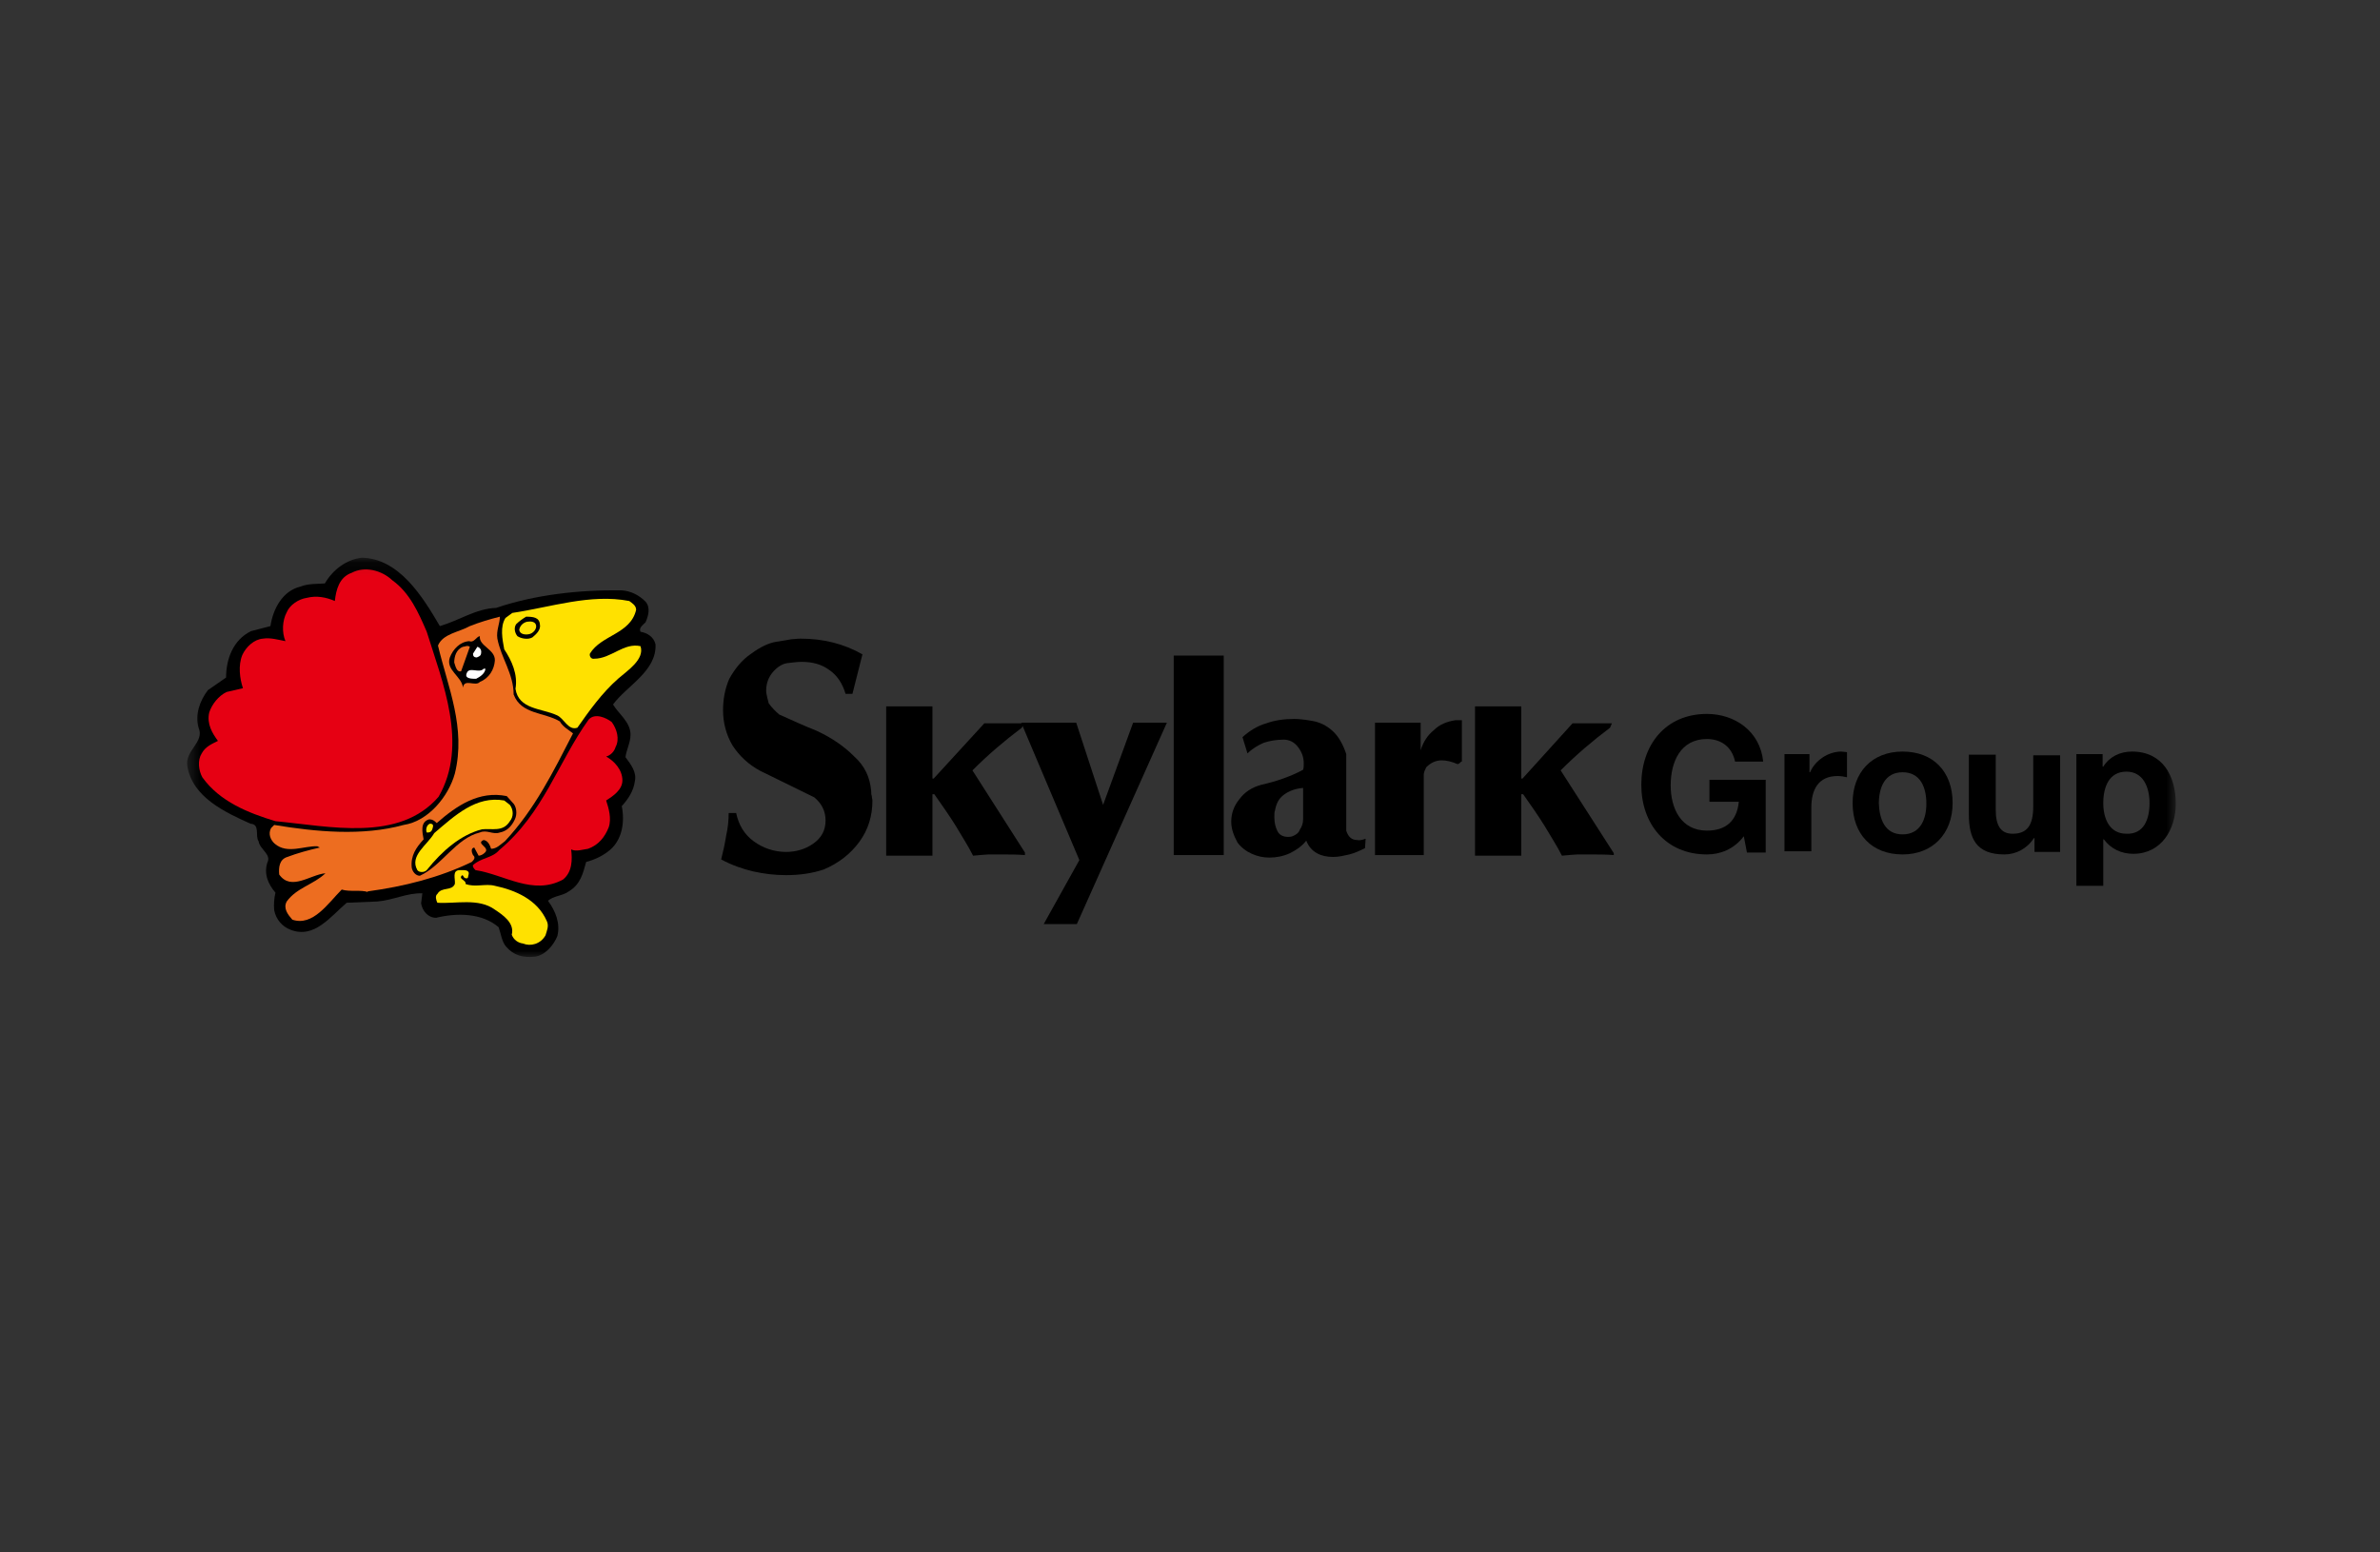<svg xmlns="http://www.w3.org/2000/svg" width="184" height="120" viewBox="0 0 184 120" fill="none"><rect x="0" y="0" width="184" height="120" fill="#333333" stroke="none"/><mask id="mask0_984_7083" style="mask-type:luminance" maskUnits="userSpaceOnUse" x="14" y="43" width="155" height="31"><path d="M168.26 43.111H14.482V74H168.26V43.111Z" fill="white"></path></mask><g mask="url(#mask0_984_7083)"><path d="M34.006 48.397C35.504 47.96 36.809 47.039 38.355 46.99C41.352 45.972 44.783 45.584 48.069 45.633C48.746 45.681 49.374 45.972 49.906 46.505C50.292 46.942 50.147 47.572 49.906 48.106C49.664 48.348 49.374 48.542 49.519 48.833C50.051 48.93 50.534 49.221 50.679 49.803C50.775 51.888 48.456 53.003 47.393 54.458C47.828 55.185 48.746 55.816 48.746 56.785C48.746 57.416 48.407 57.998 48.359 58.531C48.794 59.113 49.229 59.695 49.084 60.374C48.987 61.15 48.553 61.78 48.069 62.313C48.311 63.526 48.117 64.883 47.151 65.708C46.619 66.144 46.039 66.435 45.315 66.629C45.073 67.502 44.88 68.375 43.961 68.908C43.526 69.248 42.753 69.248 42.367 69.636C42.947 70.412 43.333 71.382 43.091 72.351C42.801 73.079 42.125 73.854 41.352 73.951C40.433 74.048 39.709 73.854 39.129 73.175C38.79 72.788 38.742 72.206 38.549 71.672C37.244 70.557 35.311 70.557 33.716 70.945C33.088 70.945 32.653 70.412 32.556 69.83L32.653 69.054C31.493 69.005 30.381 69.587 29.173 69.684L26.805 69.781C25.549 70.848 24.292 72.594 22.456 71.866C21.827 71.624 21.344 71.09 21.199 70.363C21.151 69.927 21.199 69.393 21.296 69.005C20.764 68.375 20.378 67.599 20.668 66.678C21.006 66.047 20.088 65.659 19.991 65.029C19.701 64.593 20.136 63.72 19.363 63.671C17.43 62.798 14.868 61.635 14.482 59.21C14.288 57.998 15.835 57.367 15.352 56.252C15.062 55.234 15.448 54.167 16.077 53.343L17.478 52.373C17.478 50.967 18.01 49.464 19.411 48.785L20.909 48.397C21.103 47.087 21.827 45.681 23.229 45.342C23.857 45.099 24.485 45.148 25.114 45.099C25.742 44.032 26.757 43.257 27.965 43.111C30.865 43.16 32.701 46.166 34.006 48.397Z" fill="black"></path><path d="M32.991 48.833C34.199 52.712 36.229 57.562 33.909 61.586C30.865 65.126 25.452 63.865 21.296 63.477C19.218 62.847 16.995 61.974 15.642 60.083C15.352 59.55 15.255 58.774 15.593 58.24C15.883 57.707 16.366 57.513 16.85 57.27C16.415 56.689 15.98 55.961 16.173 55.088C16.366 54.458 16.898 53.779 17.526 53.488L18.783 53.197C18.541 52.47 18.396 51.452 18.735 50.627C19.025 49.997 19.653 49.415 20.329 49.366C20.909 49.27 21.538 49.464 22.069 49.56C21.779 48.882 21.828 47.96 22.166 47.33C22.408 46.748 23.084 46.312 23.712 46.214C24.486 46.021 25.21 46.166 25.887 46.457C25.984 45.584 26.225 44.614 27.192 44.275C28.207 43.742 29.512 44.081 30.333 44.857C31.686 45.827 32.363 47.378 32.991 48.833Z" fill="#E60013"></path><path d="M49.18 47.136C48.745 49.027 46.474 49.075 45.604 50.53C45.556 50.724 45.701 50.967 45.942 50.918C47.247 50.918 48.214 49.657 49.518 49.948C49.857 50.967 48.504 51.84 47.779 52.47C46.522 53.585 45.556 54.943 44.637 56.252C43.912 56.495 43.622 55.525 43.043 55.282C41.883 54.749 40.095 54.846 39.853 53.246C40.046 52.13 39.563 51.064 38.983 50.191C38.838 49.415 38.645 48.445 39.08 47.766L39.611 47.378C42.559 46.942 45.652 45.875 48.649 46.457C48.842 46.602 49.18 46.796 49.18 47.136Z" fill="#FFE100"></path><path d="M38.452 49.366C38.742 50.87 39.709 52.082 39.709 53.682C40.289 55.234 42.077 55.04 43.285 55.767C43.526 56.204 44.01 56.446 44.3 56.689C42.801 59.598 41.352 62.556 39.032 65.029C38.694 65.272 38.404 65.611 37.969 65.611C37.872 65.32 37.727 64.981 37.389 64.932C36.712 65.223 38.017 65.514 37.437 65.95C37.341 66.047 37.147 66.144 37.002 66.144L36.664 65.514C36.374 65.562 36.471 65.902 36.567 66.096C36.809 66.29 36.616 66.484 36.471 66.629C33.958 67.841 31.251 68.52 28.4 68.908L28.448 68.957C27.917 68.763 27.047 68.957 26.419 68.763C25.355 69.83 24.195 71.624 22.601 71.09C22.262 70.703 21.876 70.218 22.166 69.684C22.939 68.618 24.244 68.375 25.162 67.502C24.002 67.599 22.504 68.908 21.586 67.599C21.538 67.066 21.586 66.435 22.214 66.241C22.987 65.95 23.857 65.708 24.727 65.514L24.534 65.417C23.519 65.369 22.214 66.047 21.247 65.223C20.909 64.932 20.716 64.447 20.957 64.011L21.199 63.768C24.437 64.302 28.014 64.641 31.203 63.768C33.136 63.477 34.683 61.538 35.166 59.792C36.036 56.252 34.634 53.149 33.861 49.9C34.248 48.978 35.456 48.882 36.326 48.397C37.051 48.106 37.872 47.863 38.645 47.669C38.645 48.203 38.355 48.736 38.452 49.366Z" fill="#ED6D20"></path><path d="M41.739 48.251C41.835 48.688 41.449 49.027 41.159 49.27C40.821 49.464 40.289 49.366 39.999 49.172C39.806 48.93 39.709 48.542 39.902 48.251C40.144 48.009 40.434 47.815 40.676 47.669C41.207 47.669 41.69 47.718 41.739 48.251Z" fill="black"></path><path d="M41.447 48.348C41.496 48.639 41.206 48.978 40.867 49.027C40.578 49.075 40.191 49.027 40.143 48.688C40.191 48.348 40.481 48.106 40.771 48.057C41.061 48.009 41.399 48.057 41.447 48.348Z" fill="#FFE100"></path><path d="M37.098 49.172C37.002 49.948 38.306 50.191 38.258 51.064C38.209 51.742 37.823 52.421 37.098 52.712C36.76 53.1 35.89 52.421 35.793 53.149C35.697 52.276 34.44 51.791 34.778 50.821C35.02 50.191 35.551 49.609 36.276 49.56C36.663 49.706 36.808 49.221 37.098 49.172Z" fill="black"></path><path d="M36.325 49.997L35.649 51.888C35.31 51.985 35.214 51.5 35.117 51.209C35.117 50.773 35.262 50.191 35.794 49.997C35.939 49.997 36.132 49.851 36.325 49.997Z" fill="#ED6D20"></path><path d="M37.195 50.482C37.195 50.724 36.953 50.773 36.856 50.821C36.663 50.821 36.566 50.724 36.566 50.53L36.905 49.997C37.098 50.045 37.243 50.239 37.195 50.482Z" fill="white"></path><path d="M37.533 51.694C37.485 52.082 37.098 52.324 36.808 52.47C36.47 52.47 35.89 52.47 36.084 52.033C36.277 51.5 37.05 52.082 37.388 51.694H37.533Z" fill="white"></path><path d="M47.297 55.816C47.684 56.349 47.925 57.125 47.587 57.755C47.49 58.095 47.2 58.386 46.862 58.483C47.49 58.822 48.118 59.501 48.118 60.325C48.118 61.053 47.394 61.538 46.862 61.877C47.055 62.459 47.297 63.283 47.055 63.962C46.765 64.69 46.282 65.32 45.46 65.611C45.074 65.659 44.542 65.853 44.156 65.659C44.252 66.435 44.252 67.405 43.527 67.987C41.208 69.248 38.985 67.599 36.761 67.26C36.665 67.163 36.52 67.017 36.568 66.872C37.196 66.29 38.066 66.338 38.598 65.708C42.029 62.847 43.141 58.919 45.509 55.622C45.992 55.088 46.862 55.476 47.297 55.816Z" fill="#E60013"></path><path d="M39.612 62.023C39.951 62.313 39.999 62.944 39.806 63.332C39.564 63.865 39.178 64.253 38.646 64.35C38.114 64.544 37.631 64.108 37.1 64.35C35.263 64.787 34.152 66.92 32.46 67.696C32.122 67.696 31.88 67.357 31.832 67.066C31.735 66.144 32.17 65.514 32.75 64.883C32.653 64.35 32.46 63.526 33.185 63.332C33.427 63.332 33.572 63.429 33.765 63.623C35.311 62.265 37.051 61.101 39.178 61.538L39.612 62.023Z" fill="black"></path><path d="M39.419 62.217C39.709 62.605 39.709 63.138 39.419 63.477C38.887 64.35 38.017 64.011 37.244 64.108C35.601 64.544 34.199 65.756 32.991 67.26C32.798 67.454 32.411 67.454 32.266 67.26C31.638 66.144 33.04 65.32 33.571 64.399C35.166 63.041 36.809 61.489 38.984 61.877L39.419 62.217Z" fill="#FFE100"></path><path d="M33.474 63.914C33.425 64.108 33.377 64.35 33.087 64.35H32.99C32.894 64.108 32.99 63.768 33.232 63.671C33.329 63.671 33.522 63.671 33.474 63.914Z" fill="#FFE100"></path><path d="M36.229 67.599C36.181 67.696 36.229 67.939 36.036 67.89C35.843 67.89 35.843 67.696 35.746 67.647C35.359 67.939 36.084 68.035 35.988 68.326C36.713 68.618 37.534 68.278 38.259 68.472C39.854 68.811 41.545 69.539 42.27 71.188C42.464 71.575 42.27 71.963 42.173 72.303C41.787 72.982 41.014 73.175 40.434 72.933C40.047 72.885 39.709 72.642 39.564 72.254C39.806 71.333 38.839 70.703 38.259 70.315C37.003 69.393 35.214 69.878 33.813 69.781C33.716 69.587 33.62 69.248 33.813 69.102C34.151 68.52 34.924 68.908 35.166 68.326C35.214 67.939 34.924 67.26 35.553 67.26C35.843 67.26 36.326 67.211 36.229 67.599Z" fill="#FFE100"></path><path d="M134.816 64.641C134.043 65.659 132.98 66.047 131.965 66.047C128.775 66.047 126.891 63.671 126.891 60.665C126.891 57.562 128.775 55.185 131.965 55.185C134.091 55.185 136.073 56.495 136.314 58.871H134.14C133.898 57.707 133.028 57.125 131.965 57.125C129.935 57.125 129.162 58.871 129.162 60.713C129.162 62.459 129.935 64.205 131.965 64.205C133.463 64.205 134.285 63.429 134.43 61.974H132.158V60.277H136.508V65.902H135.058L134.816 64.641Z" fill="black"></path><path d="M137.959 58.289H139.892V59.695H139.941C140.327 58.774 141.342 58.095 142.357 58.095C142.502 58.095 142.695 58.143 142.792 58.143V60.083C142.599 60.034 142.309 59.986 142.067 59.986C140.569 59.986 140.037 61.053 140.037 62.411V65.805H137.959V58.289Z" fill="black"></path><path d="M147.093 58.095C149.461 58.095 150.959 59.647 150.959 62.071C150.959 64.447 149.412 66.047 147.093 66.047C144.725 66.047 143.227 64.496 143.227 62.071C143.227 59.695 144.725 58.095 147.093 58.095ZM147.093 64.496C148.494 64.496 148.929 63.283 148.929 62.12C148.929 60.907 148.494 59.695 147.093 59.695C145.691 59.695 145.256 60.907 145.256 62.12C145.305 63.283 145.691 64.496 147.093 64.496Z" fill="black"></path><path d="M159.222 65.853H157.289V64.787H157.241C156.709 65.611 155.839 66.047 154.97 66.047C152.795 66.047 152.215 64.835 152.215 62.944V58.337H154.293V62.605C154.293 63.817 154.68 64.447 155.598 64.447C156.709 64.447 157.193 63.817 157.193 62.313V58.386H159.271V65.853H159.222Z" fill="black"></path><path d="M160.624 58.289H162.557V59.259H162.606C163.089 58.483 163.91 58.095 164.828 58.095C167.197 58.095 168.212 59.986 168.212 62.12C168.212 64.108 167.1 65.999 164.925 65.999C164.007 65.999 163.185 65.611 162.654 64.883H162.606V68.472H160.527V58.289H160.624ZM166.182 62.071C166.182 60.859 165.698 59.647 164.394 59.647C163.04 59.647 162.606 60.859 162.606 62.071C162.606 63.283 163.089 64.447 164.394 64.447C165.747 64.496 166.182 63.332 166.182 62.071Z" fill="black"></path><path d="M67.353 61.15C67.353 61.295 67.353 61.392 67.401 61.538C67.401 61.683 67.449 61.78 67.449 61.877C67.449 63.09 67.111 64.156 66.434 65.078C65.758 65.999 64.84 66.726 63.68 67.211C62.81 67.502 61.843 67.647 60.78 67.647C59.91 67.647 59.089 67.551 58.219 67.357C57.397 67.163 56.575 66.872 55.754 66.435C55.899 65.853 56.044 65.223 56.141 64.593C56.285 63.962 56.334 63.38 56.334 62.847H56.914C57.107 63.768 57.542 64.496 58.267 65.029C58.992 65.562 59.862 65.853 60.78 65.853C61.505 65.853 62.23 65.659 62.858 65.223C63.486 64.787 63.825 64.205 63.825 63.429C63.825 62.702 63.535 62.12 62.955 61.635L58.799 59.598C57.88 59.113 57.156 58.434 56.624 57.61C56.141 56.785 55.899 55.864 55.899 54.894C55.899 54.07 56.044 53.246 56.382 52.47C56.817 51.694 57.349 51.015 58.074 50.53C58.799 49.997 59.427 49.706 60.007 49.609C60.587 49.512 60.973 49.464 61.167 49.415C61.36 49.415 61.602 49.366 61.892 49.366C63.631 49.366 65.226 49.754 66.676 50.579L65.903 53.634H65.371C65.129 52.809 64.695 52.179 64.115 51.791C63.535 51.355 62.81 51.161 61.988 51.161C61.65 51.161 61.312 51.209 60.877 51.258C60.49 51.306 60.103 51.549 59.765 51.936C59.427 52.324 59.233 52.809 59.233 53.391C59.233 53.585 59.282 53.731 59.33 53.973C59.379 54.167 59.427 54.313 59.427 54.361C59.669 54.7 59.958 54.992 60.248 55.234C61.215 55.67 62.181 56.107 63.148 56.495C64.308 57.028 65.274 57.707 65.999 58.434C66.869 59.21 67.256 60.083 67.353 61.15Z" fill="black"></path><path d="M79.24 66.096C78.661 66.047 77.984 66.047 77.259 66.047C76.921 66.047 76.631 66.047 76.438 66.047C76.244 66.047 75.809 66.096 75.229 66.144C74.843 65.369 74.359 64.641 73.876 63.817C73.393 63.041 72.813 62.217 72.233 61.392H72.088V66.144H68.512V54.603H72.088V60.18H72.185L76.099 55.913H79.144L78.999 56.252C77.646 57.27 76.389 58.337 75.181 59.55L79.24 65.902V66.096Z" fill="black"></path><path d="M90.212 55.864L83.252 71.43H80.691L83.446 66.484L78.951 55.864H83.204L85.282 62.217L87.602 55.864H90.212Z" fill="black"></path><path d="M94.608 66.096H90.742V50.676H94.608V66.096Z" fill="black"></path><path d="M105.578 64.835L105.53 65.562C105.143 65.756 104.708 65.95 104.321 66.047C103.887 66.144 103.5 66.241 103.065 66.241C102.582 66.241 102.147 66.144 101.808 65.95C101.47 65.756 101.18 65.466 100.987 64.981C100.649 65.417 100.214 65.708 99.73 65.95C99.199 66.193 98.667 66.29 98.135 66.29C97.652 66.29 97.217 66.193 96.782 65.999C96.347 65.805 95.961 65.514 95.671 65.126C95.381 64.593 95.188 64.059 95.188 63.526C95.188 62.895 95.381 62.313 95.816 61.78C96.202 61.247 96.782 60.859 97.507 60.665C98.135 60.52 98.667 60.374 99.199 60.18C99.73 59.986 100.214 59.792 100.745 59.501C100.794 59.355 100.794 59.162 100.794 59.016C100.794 58.531 100.649 58.143 100.359 57.755C100.069 57.367 99.682 57.173 99.247 57.173C98.667 57.173 98.135 57.27 97.701 57.416C97.266 57.61 96.831 57.852 96.444 58.24L96.058 56.98C96.589 56.495 97.217 56.107 97.894 55.913C98.571 55.67 99.296 55.573 100.069 55.573C100.407 55.573 100.842 55.622 101.422 55.719C102.002 55.816 102.533 56.058 103.017 56.495C103.5 56.931 103.838 57.562 104.08 58.289V64.205C104.225 64.69 104.515 64.932 104.902 64.932C105.095 64.981 105.288 64.932 105.578 64.835ZM100.745 63.332V60.907C100.117 60.956 99.634 61.15 99.247 61.441C98.86 61.732 98.667 62.12 98.57 62.653C98.522 62.75 98.522 62.944 98.522 63.186C98.522 63.623 98.619 63.962 98.764 64.253C98.909 64.544 99.199 64.69 99.585 64.69C99.634 64.69 99.779 64.69 99.924 64.641C100.165 64.544 100.407 64.399 100.503 64.108C100.649 63.914 100.745 63.623 100.745 63.332Z" fill="black"></path><path d="M112.972 58.871C112.875 58.968 112.779 59.065 112.682 59.065C112.247 58.871 111.812 58.774 111.474 58.774C110.991 58.774 110.604 58.968 110.266 59.307C110.169 59.501 110.072 59.695 110.072 59.889V66.096H106.303V55.864H109.831V57.998C110.024 57.367 110.362 56.834 110.846 56.446C111.281 56.01 111.861 55.767 112.537 55.67H113.02V58.871H112.972Z" fill="black"></path><path d="M124.764 66.096C124.184 66.047 123.507 66.047 122.782 66.047C122.444 66.047 122.154 66.047 121.961 66.047C121.768 66.047 121.332 66.096 120.753 66.144C120.366 65.369 119.883 64.641 119.399 63.817C118.916 63.041 118.336 62.217 117.756 61.392H117.611V66.144H114.035V54.603H117.611V60.18H117.708L121.574 55.913H124.619L124.474 56.252C123.121 57.27 121.864 58.337 120.656 59.55L124.764 65.95V66.096Z" fill="black"></path></g></svg>